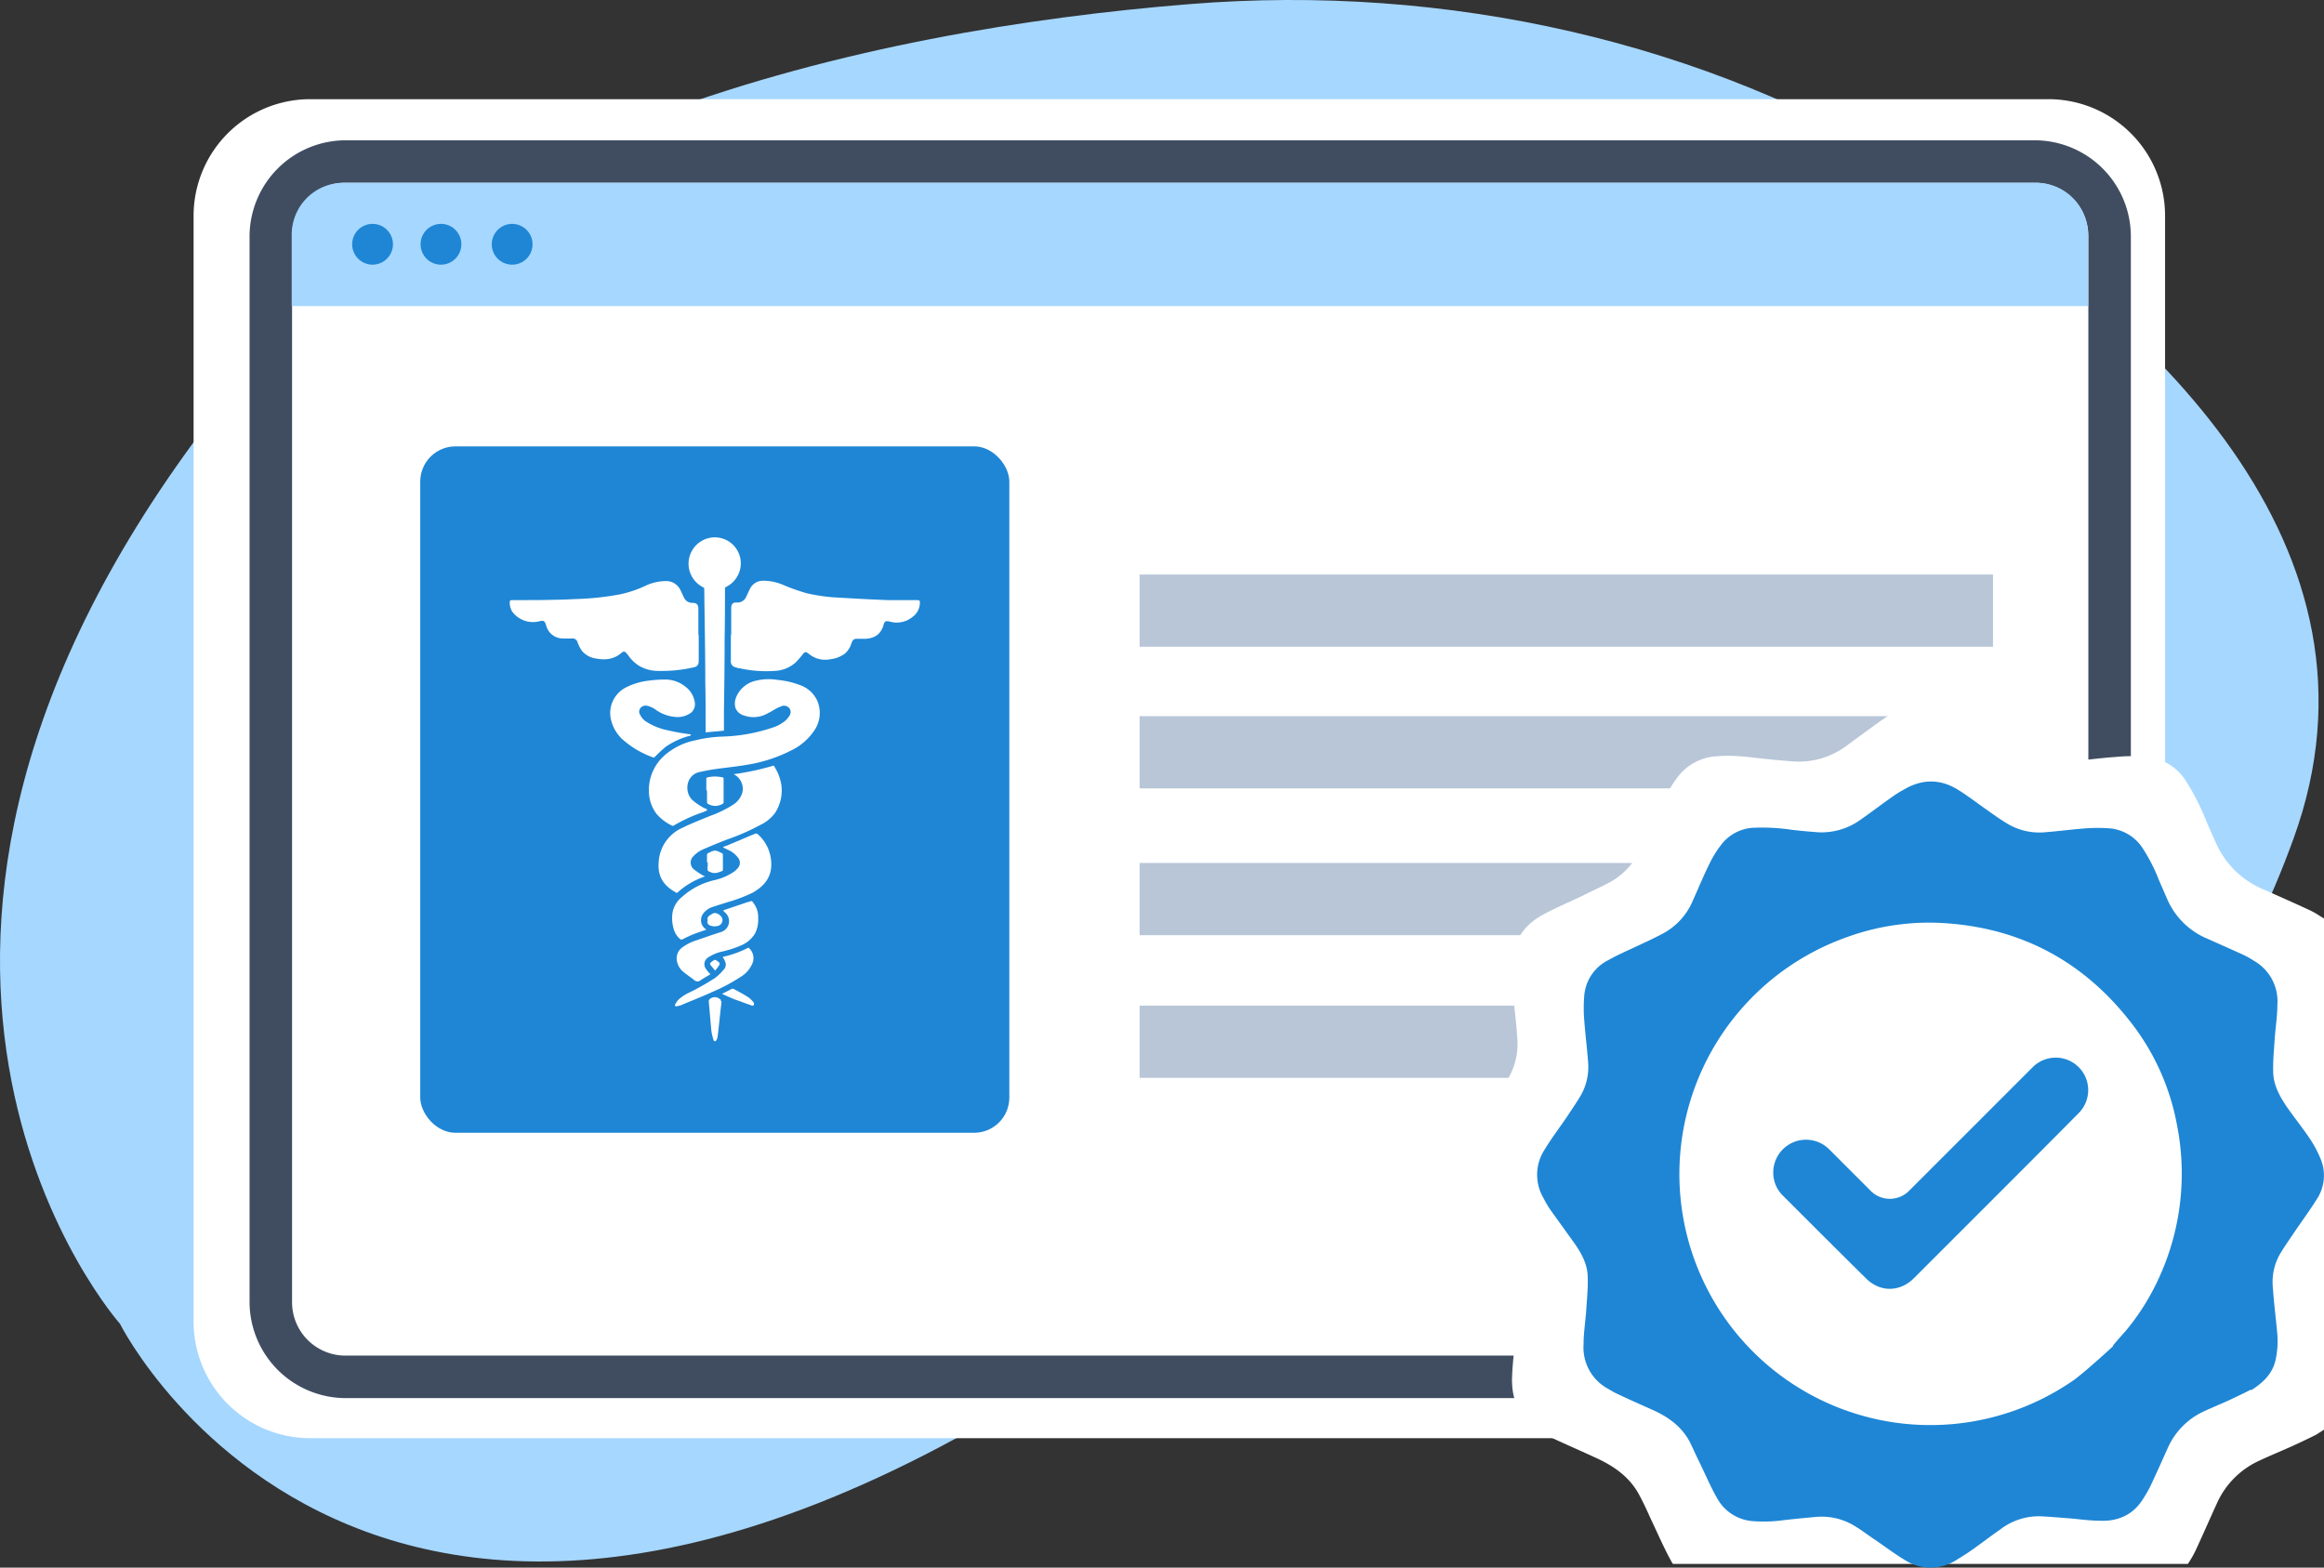 <?xml version="1.0" encoding="UTF-8"?>
<svg xmlns="http://www.w3.org/2000/svg" id="Layer_1" data-name="Layer 1" viewBox="0 0 672.63 453.78" width="672.63" height="453.78">
  <rect x="0" y="0" width="672.63" height="453.78" fill="#333333" stroke="none"/>
  <title>hipaa-compliance-canada</title>
  <g id="Layer_1-2" data-name="Layer 1-2">
    <path d="M499.8,334.3s110.2,56.6,164-91.6c30.5-84.1-41.2-150.8-109-192.8C493.7,12.1,418.8-4.9,344,1.2,251.3,8.7,123.3,36.4,56.3,127.6-56.3,280.8,34.7,383.2,34.7,383.2s83,166.3,318.9-18.2C353.6,365,420.8,309.8,499.8,334.3Z" transform="translate(0.03 0.01)" style="fill:#a6d7ff"></path>
    <path d="M592.8,416.3H89.8A33.76,33.76,0,0,1,56,382.5V62.5A33.76,33.76,0,0,1,89.8,28.7h503a33.76,33.76,0,0,1,33.8,33.8v320A33.76,33.76,0,0,1,592.8,416.3Z" transform="translate(0.03 0.01)" style="fill:#fff"></path>
    <path d="M588.9,404.7H100a27.87,27.87,0,0,1-27.8-27.8V68.4A27.87,27.87,0,0,1,100,40.6H588.9a27.87,27.87,0,0,1,27.8,27.8V376.9a27.87,27.87,0,0,1-27.8,27.8ZM100,52.9A15.45,15.45,0,0,0,84.5,68.4V376.9A15.45,15.45,0,0,0,100,392.4H588.9a15.45,15.45,0,0,0,15.5-15.5V68.4a15.45,15.45,0,0,0-15.5-15.5Z" transform="translate(0.03 0.01)" style="fill:#404d61"></path>
    <path d="M589.4,52.9H99.4a15,15,0,0,0-15,15V88.6H604.3V67.9a15,15,0,0,0-15-15Z" transform="translate(0.03 0.01)" style="fill:#a6d7ff"></path>
    <path d="M113.7,70.7a5.91,5.91,0,0,1-5.9,5.9,5.9,5.9,0,1,1,5.9-5.9Zm13.9-5.9a5.91,5.91,0,0,0-5.9,5.9,5.9,5.9,0,1,0,5.9-5.9Zm20.6,0a5.91,5.91,0,0,0-5.9,5.9,5.9,5.9,0,0,0,11.8,0A5.91,5.91,0,0,0,148.2,64.8Z" transform="translate(0.03 0.01)" style="fill:#1e86d5"></path>
  </g>
  <rect x="121.63" y="129.21" width="170.5" height="198.7" rx="10.2" ry="10.2" style="fill:#1e86d5"></rect>
  <path d="M202.2,183.7v7.5c0,1.2-.4,1.8-1.6,2a41.61,41.61,0,0,1-9.9,1,10.94,10.94,0,0,1-5.8-1.5,11.07,11.07,0,0,1-3.1-3,5.72,5.72,0,0,0-.7-.8.67.67,0,0,0-1-.1c-.1,0-.3.2-.4.3-2.2,1.8-4.6,2-7.3,1.5a6.43,6.43,0,0,1-4-2.2,10.42,10.42,0,0,1-1-1.8,6.89,6.89,0,0,1-.3-.8,1.5,1.5,0,0,0-1.5-1,20.85,20.85,0,0,1-2.5,0,4.94,4.94,0,0,1-5-3.6c-.5-1.6-.7-1.7-2.3-1.3a7.46,7.46,0,0,1-7.6-2.9,5.13,5.13,0,0,1-.7-2.4c0-.7,0-.9.8-.9h3.4c2.9,0,5.9,0,8.8-.1,2,0,4-.1,6-.2a82,82,0,0,0,13.1-1.4,34.92,34.92,0,0,0,7.1-2.4,14.08,14.08,0,0,1,5.7-1.4A4.58,4.58,0,0,1,197,171c.3.6.6,1.3.9,1.9a2.6,2.6,0,0,0,2.4,1.6c1.4,0,1.8.5,1.8,1.9v7.5h0Z" transform="translate(0.03 0.01)" style="fill:#fff"></path>
  <path d="M211.6,183.7v-7.6c0-1.2.4-1.8,1.7-1.7a2.74,2.74,0,0,0,2.7-1.8c.4-.8.7-1.5,1.1-2.3a4.18,4.18,0,0,1,3.8-2.2,14.59,14.59,0,0,1,5.5,1.1,58.31,58.31,0,0,0,7,2.5,52.58,52.58,0,0,0,7.8,1.2c5.2.3,10.4.6,15.6.8h8.6c.7,0,.9.2.8,1a5,5,0,0,1-1.9,3.7,7.25,7.25,0,0,1-6.5,1.6c-1.5-.4-1.8-.3-2.2,1.2-.7,2.2-2.3,3.5-5,3.7h-2.1c-1.3,0-1.6,0-2.1,1.3a6.42,6.42,0,0,1-1.9,3,8.63,8.63,0,0,1-4.1,1.6,7.42,7.42,0,0,1-6.4-1.6c-.8-.6-1.1-.6-1.7.2a24.05,24.05,0,0,1-2.1,2.4,9.69,9.69,0,0,1-6.1,2.4,35.19,35.19,0,0,1-10.2-.8,1.2,1.2,0,0,1-.8-.2,1.74,1.74,0,0,1-1.6-2v-7.5h.1Z" transform="translate(0.03 0.01)" style="fill:#fff"></path>
  <path d="M204.6,234.6a27.73,27.73,0,0,1-2.6,1,46.28,46.28,0,0,0-7.1,3.4c-.1,0-.3.1-.4,0a13.74,13.74,0,0,1-4.5-3.4,11,11,0,0,1-2.2-6,13.42,13.42,0,0,1,4.8-11.2,19.12,19.12,0,0,1,8.6-4.1,37.57,37.57,0,0,1,8.1-1.1,49.47,49.47,0,0,0,14.3-2.6,10.89,10.89,0,0,0,3.8-2.1,7.55,7.55,0,0,0,1.1-1.4,1.81,1.81,0,0,0,0-2,2,2,0,0,0-2-.8,12.81,12.81,0,0,0-2.4,1.1,28.5,28.5,0,0,1-3,1.6,8.27,8.27,0,0,1-5.8.1,3.6,3.6,0,0,1-2.5-2.3,4.76,4.76,0,0,1,.2-2.9,8,8,0,0,1,5.9-4.9,15.62,15.62,0,0,1,6.1-.2,24.55,24.55,0,0,1,6.5,1.5,8.58,8.58,0,0,1,5.2,5,9,9,0,0,1-1.3,8.5,16.7,16.7,0,0,1-6.6,5.5,42.64,42.64,0,0,1-12.2,4c-3.4.6-6.7.9-10.1,1.4-1.4.2-2.8.5-4.2.8-3.9,1-4.3,5.9-1.9,8.1A17.37,17.37,0,0,0,204,234c.2,0,.4.2.6.3Z" transform="translate(0.03 0.01)" style="fill:#fff"></path>
  <path d="M204,253.7a22.07,22.07,0,0,0-8.1,4.8c-3.8-2-5.6-4.7-5.3-8.8a11.57,11.57,0,0,1,6.9-10.1c2.7-1.3,5.5-2.4,8.2-3.5a32.69,32.69,0,0,0,6.5-3.2,6.29,6.29,0,0,0,2.6-3.4,4.7,4.7,0,0,0-2.5-5.4,74.78,74.78,0,0,0,11.6-2.5,13.85,13.85,0,0,1,2.2,5.5,11.9,11.9,0,0,1-1.8,8.2,11.29,11.29,0,0,1-4.3,3.5,64.08,64.08,0,0,1-9.3,4.1c-2.4.9-4.8,1.9-7.1,2.9a8.37,8.37,0,0,0-2.9,2,2.55,2.55,0,0,0,.3,4,23.26,23.26,0,0,0,2.6,1.7.91.91,0,0,1,.5.3Z" transform="translate(0.03 0.01)" style="fill:#fff"></path>
  <path d="M209.4,211.5c-1.7.2-3.4.3-5.2.5v-.7c0-4.6,0-9.3-.1-13.9,0-8.9-.2-17.9-.3-26.8,0-.3,0-.4-.3-.6a7.63,7.63,0,0,1,1.8-14.3,7.53,7.53,0,0,1,8.7,5,7.62,7.62,0,0,1-3.9,9.2.46.46,0,0,0-.3.5c0,4.8,0,9.5-.1,14.3,0,7.1-.1,14.1-.2,21.2v5.6Z" transform="translate(0.03 0.01)" style="fill:#fff"></path>
  <path d="M199.9,212.9a22.09,22.09,0,0,0-7.3,3.3,39.74,39.74,0,0,0-3,2.8c-.2.2-.4.4-.7.2a26.69,26.69,0,0,1-9-5.4,11.36,11.36,0,0,1-3.2-6,8.32,8.32,0,0,1,4.6-8.9,19.23,19.23,0,0,1,6.6-1.9,32.53,32.53,0,0,1,4.4-.3,9.25,9.25,0,0,1,6.1,2.1,6.91,6.91,0,0,1,2.7,4.8,3.19,3.19,0,0,1-1,2.6,6.56,6.56,0,0,1-4.9,1.3,11.29,11.29,0,0,1-5.5-2.1,6.59,6.59,0,0,0-2.4-1.1,1.91,1.91,0,0,0-2,.7,1.65,1.65,0,0,0,0,2,4.59,4.59,0,0,0,1.9,2,17.67,17.67,0,0,0,6.1,2.4,59.72,59.72,0,0,0,6.1,1.1,1.34,1.34,0,0,1,.5.1Z" transform="translate(0.03 0.01)" style="fill:#fff"></path>
  <path d="M209.2,245.2c.7-.3,1.4-.5,2-.8,2.5-1,4.9-2.1,7.4-3.1h.5a11.59,11.59,0,0,1,4.1,9c0,3.8-2.2,6.3-5.4,8.1a43.31,43.31,0,0,1-7.1,2.7c-1.6.5-3.2,1-4.7,1.5a5.33,5.33,0,0,0-2.3,1.6,3.18,3.18,0,0,0,.2,4.5c.1.1.3.2.5.4-1.4.5-2.7.9-3.9,1.4-1,.4-2,.9-3,1.4a.63.63,0,0,1-.6,0,6,6,0,0,1-2-3.2,10.82,10.82,0,0,1-.3-4.4,7.44,7.44,0,0,1,2.8-4.7,20.88,20.88,0,0,1,9.2-4.8,16.88,16.88,0,0,0,5.7-2.4,6.28,6.28,0,0,0,1.2-1.1,2.28,2.28,0,0,0,.1-3,7.25,7.25,0,0,0-2.9-2.3c-.4-.2-.9-.4-1.4-.7Z" transform="translate(0.03 0.01)" style="fill:#fff"></path>
  <path d="M209.3,263.5c2.4-.8,4.8-1.6,7.1-2.4h.2c1-.4,1-.4,1.6.5a6.59,6.59,0,0,1,1.2,4.1,8.88,8.88,0,0,1-.9,4.5,8.59,8.59,0,0,1-3.9,3.4,31.21,31.21,0,0,1-5.9,1.9,12.21,12.21,0,0,0-3.7,1.6,2.3,2.3,0,0,0-.6,3.5,7,7,0,0,0,.8,1l.4.4c-1,.6-1.9,1.1-2.8,1.7a1.39,1.39,0,0,1-1.9,0c-1.1-.9-2.4-1.7-3.5-2.7a5.14,5.14,0,0,1-1.5-2.8,3.87,3.87,0,0,1,1.6-4,14.31,14.31,0,0,1,4.3-2.1c2.3-.8,4.6-1.6,6.8-2.3a3.29,3.29,0,0,0,1.4-5.5,4.62,4.62,0,0,1-.7-.7Z" transform="translate(0.03 0.01)" style="fill:#fff"></path>
  <path d="M209.1,277a30.71,30.71,0,0,0,7.5-2.7,3.92,3.92,0,0,1,1.2,4.4,8.18,8.18,0,0,1-3.2,3.9,52.08,52.08,0,0,1-8.4,4.5c-3,1.4-6.2,2.6-9.2,3.9l-1.2.3c-.4,0-.6-.2-.4-.6a8.34,8.34,0,0,1,.8-1.2,11.81,11.81,0,0,1,3.5-2.3,73.83,73.83,0,0,0,7.2-4.1,13.08,13.08,0,0,0,2.4-2.3,2.11,2.11,0,0,0,.7-2,6.53,6.53,0,0,0-.8-1.7Z" transform="translate(0.03 0.01)" style="fill:#fff"></path>
  <path d="M204.4,228.8v-3.3c0-.3,0-.4.4-.5a9.91,9.91,0,0,1,4.2,0c.3,0,.4.1.4.4v6.9c0,.2-.2.3-.3.4a.31.31,0,0,0-.2.1,4.08,4.08,0,0,1-4-.1c-.1,0-.3-.3-.3-.5v-3.4h-.2Z" transform="translate(0.03 0.01)" style="fill:#fff"></path>
  <path d="M208.8,290c-.4,3.3-.7,6.6-1.1,9.8a2.84,2.84,0,0,1-.4,1.3c0,.1-.3.3-.4.3a.45.45,0,0,1-.4-.3,21,21,0,0,1-.6-2.4c-.3-2.9-.5-5.8-.8-8.8,0-.4.1-.5.4-.8a2.25,2.25,0,0,1,2.7,0c.4.3.4.2.4.7h.1Z" transform="translate(0.03 0.01)" style="fill:#fff"></path>
  <path d="M204.6,249.6v-2a.62.62,0,0,1,.4-.7c1.9-.9,1.9-.9,3.8,0a.55.55,0,0,1,.4.6v4.2c0,.3-.1.4-.4.5a9.83,9.83,0,0,1-1.6.5h-.8a5.21,5.21,0,0,1-1.5-.6c-.3-.4-.1-1-.1-1.6v-.9h-.2Z" transform="translate(0.03 0.01)" style="fill:#fff"></path>
  <path d="M208.9,287.7c1-.5,2-1,2.9-1.5h.4c1.5.8,3,1.6,4.4,2.5a7.11,7.11,0,0,1,1.5,1.5c.2.2,0,.5.1.8-.3,0-.6.2-.8,0-1.5-.5-3-1.1-4.5-1.6-1.3-.5-2.6-1.1-3.9-1.7a.77.77,0,0,1-.3-.1Z" transform="translate(0.03 0.01)" style="fill:#fff"></path>
  <path d="M204.8,266.4c-.3-1,.5-1.4,1.2-1.8a1.55,1.55,0,0,1,1.1-.3,2.69,2.69,0,0,1,1.8,1.3,1.71,1.71,0,0,1-1.1,2.4,3.6,3.6,0,0,1-2.3-.1A1.11,1.11,0,0,1,204.8,266.4Z" transform="translate(0.03 0.01)" style="fill:#fff"></path>
  <path d="M206.9,280.9c-.5-.6-.9-1.1-1.3-1.6a.48.48,0,0,1,.1-.7,5.55,5.55,0,0,1,.8-.6.61.61,0,0,1,.8,0c1.2.8,1.2.9.4,2-.2.3-.4.5-.7.9Z" transform="translate(0.03 0.01)" style="fill:#fff"></path>
  <rect x="329.83" y="166.31" width="247" height="20.9" style="fill:#b8c6d7"></rect>
  <rect x="329.83" y="207.31" width="236.2" height="20.9" style="fill:#b8c6d7"></rect>
  <rect x="329.83" y="249.81" width="247" height="20.9" style="fill:#b8c6d7"></rect>
  <rect x="329.83" y="291.11" width="247" height="20.9" style="fill:#b8c6d7"></rect>
  <path d="M426.1,352c2.7,3.9,5.6,7.7,8.3,11.6,2.5,3.6,4.6,7.6,4.7,12.1,0,3.6-.2,7.2-.5,10.8-.3,4.1-.9,8.3-1,12.4-.2,6.7,2.5,12,8.3,15.5,1.1.6,2.1,1.3,3.2,1.8,4.3,2,8.7,3.9,13,5.9,5.2,2.4,9.7,5.6,12.4,10.8,1.3,2.4,2.4,4.9,3.5,7.3,1.9,4,3.7,8.2,5.9,12.1,0,.1.2.3.3.4h149a33.54,33.54,0,0,0,2.1-3.6c2.1-4.5,4.1-9.1,6.2-13.7a24.58,24.58,0,0,1,12.4-12.6c3.2-1.5,6.4-2.8,9.5-4.2.4-.2,4.4-2,7.1-3.4.7-.5,1.5-.9,2.1-1.4V265.9a10.54,10.54,0,0,0-1.1-.7,22.68,22.68,0,0,0-3.4-1.9c-4.3-2-8.6-3.9-12.9-5.8a25.93,25.93,0,0,1-14-13.8c-1-2.2-2-4.4-2.9-6.6a68.45,68.45,0,0,0-5.7-11.1,15,15,0,0,0-11.1-6.9,46.12,46.12,0,0,0-9.1,0c-4.6.3-9.2,1-13.8,1.3a21,21,0,0,1-13.6-3.3c-2.4-1.6-4.8-3.2-7.1-4.9-3.3-2.3-6.5-4.7-9.9-6.8-6.1-3.7-12.4-3.7-18.6,0-1.6.9-3.1,1.9-4.6,2.9-3.5,2.5-6.9,5-10.3,7.5a23,23,0,0,1-15.4,4.6c-3-.2-5.9-.5-8.9-.8-4.4-.5-8.8-1.1-13.2-.7a15.23,15.23,0,0,0-11.6,6.2,38.6,38.6,0,0,0-3.9,6.5c-2,4.1-3.7,8.4-5.7,12.5-2.3,5-5.6,9.1-10.5,11.6-2.3,1.2-4.8,2.3-7.1,3.5-4,1.9-8.1,3.6-11.9,5.7-4.8,2.7-8,6.8-8.5,12.4a50.55,50.55,0,0,0,0,8.7c.3,4.8,1,9.5,1.3,14.3a20,20,0,0,1-2.4,11.5c-1.6,2.7-3.3,5.2-5.1,7.8-2.6,3.8-5.4,7.4-7.8,11.4a16.07,16.07,0,0,0-.3,16.9c.8,1.4,1.5,2.8,2.4,4.1Z" transform="translate(0.03 0.01)" style="fill:#fff"></path>
  <path d="M651.5,402.2c-2.2,1.2-5.6,2.7-5.9,2.9-2.6,1.2-5.3,2.3-7.9,3.5a21.06,21.06,0,0,0-10.3,10.5c-1.7,3.8-3.4,7.6-5.2,11.4a39.69,39.69,0,0,1-2.3,3.9c-2.9,4.3-7.2,6-12.1,5.8-3.4,0-6.9-.6-10.3-.8-2.4-.2-4.8-.4-7.2-.5a18.38,18.38,0,0,0-11.5,3.9c-2.9,2-5.7,4.2-8.6,6.2-1.4,1-2.8,1.8-4.2,2.7a13.77,13.77,0,0,1-14.5,0c-3-1.8-5.8-3.9-8.7-5.9-2-1.3-3.9-2.8-5.9-4a18.28,18.28,0,0,0-11.4-2.7c-3.3.3-6.5.6-9.8,1a41.39,41.39,0,0,1-8.6.2,12.87,12.87,0,0,1-10.3-6.9c-1.8-3.2-3.3-6.7-4.9-10-1-2-1.9-4.1-2.9-6.1-2.3-4.3-6-7-10.3-9-3.6-1.6-7.2-3.2-10.8-4.9-.9-.4-1.8-1-2.7-1.5a13.56,13.56,0,0,1-6.9-12.8c0-3.4.6-6.9.8-10.3.2-3,.5-6,.4-9,0-3.8-1.8-7-3.9-10l-6.9-9.6a30.11,30.11,0,0,1-2-3.4,13.32,13.32,0,0,1,.3-14c2-3.3,4.3-6.3,6.4-9.4,1.4-2.1,2.9-4.3,4.2-6.5a16.7,16.7,0,0,0,2-9.6c-.3-4-.8-7.9-1.1-11.9a43.27,43.27,0,0,1,0-7.2,12.62,12.62,0,0,1,7-10.3c3.2-1.8,6.6-3.2,9.9-4.8,2-.9,4-1.9,5.9-2.9a19.19,19.19,0,0,0,8.7-9.7c1.6-3.5,3-7,4.7-10.4a30,30,0,0,1,3.3-5.4,12.52,12.52,0,0,1,9.6-5.1,58,58,0,0,1,11,.6c2.5.3,4.9.5,7.4.7a19.29,19.29,0,0,0,12.7-3.8c2.9-2,5.7-4.2,8.6-6.2a30.3,30.3,0,0,1,3.8-2.4c5.1-3,10.3-3.1,15.4,0,2.8,1.7,5.5,3.8,8.2,5.7,2,1.4,3.9,2.8,5.9,4a18,18,0,0,0,11.3,2.7c3.8-.3,7.6-.8,11.4-1.1a48.21,48.21,0,0,1,7.6,0,12.72,12.72,0,0,1,9.2,5.7,49.8,49.8,0,0,1,4.7,9.2c.8,1.8,1.6,3.7,2.4,5.5a21.76,21.76,0,0,0,11.6,11.5c3.6,1.6,7.2,3.2,10.7,4.8a25.43,25.43,0,0,1,2.8,1.6,13.48,13.48,0,0,1,6.8,12.8c0,3.4-.6,6.9-.8,10.3-.2,3-.5,6-.4,9,0,3.7,1.8,7,3.8,10,2.3,3.3,4.8,6.4,7,9.7a34.08,34.08,0,0,1,3.1,6,12.48,12.48,0,0,1-1.4,11.4c-2,3.2-4.3,6.3-6.4,9.4-1.4,2.1-2.9,4.2-4.2,6.4a16.25,16.25,0,0,0-2,9.6c.3,4.5.9,9.1,1.3,13.6a25.69,25.69,0,0,1-.5,7.3c-.9,4.1-3.7,6.7-7.2,8.9Zm-40-12.7c1.2-1.4,2.3-2.7,3.5-4a67.29,67.29,0,0,0,6.8-9.7,72.39,72.39,0,0,0,8.3-49.9,68.35,68.35,0,0,0-13.9-30.6c-13.3-16.8-30.7-26.3-52.2-28a69.65,69.65,0,0,0-29.3,3.9,72.8,72.8,0,0,0-48.4,62.4,72.7,72.7,0,0,0,2.3,25.4,72.64,72.64,0,0,0,111.7,40.4c2.8-2,11.2-9.6,11.3-9.8Z" transform="translate(0.03 0.01)" style="fill:#1e86d5"></path>
  <path d="M513.2,339.6a9.28,9.28,0,0,0,2.9,6.6c8,8,16,16,24,23.9a10.77,10.77,0,0,0,2.4,1.8c3.8,2.1,8.2,1.3,11.4-1.9l19.6-19.6c9.4-9.4,18.8-18.8,28.1-28.2a9.4,9.4,0,1,0-13.3-13.3l-11.2,11.2-24.4,24.4a7.84,7.84,0,0,1-11.5,0l-11.8-11.8a9.48,9.48,0,0,0-16.2,6.8Z" transform="translate(0.03 0.01)" style="fill:#1e86d5"></path>
</svg>
